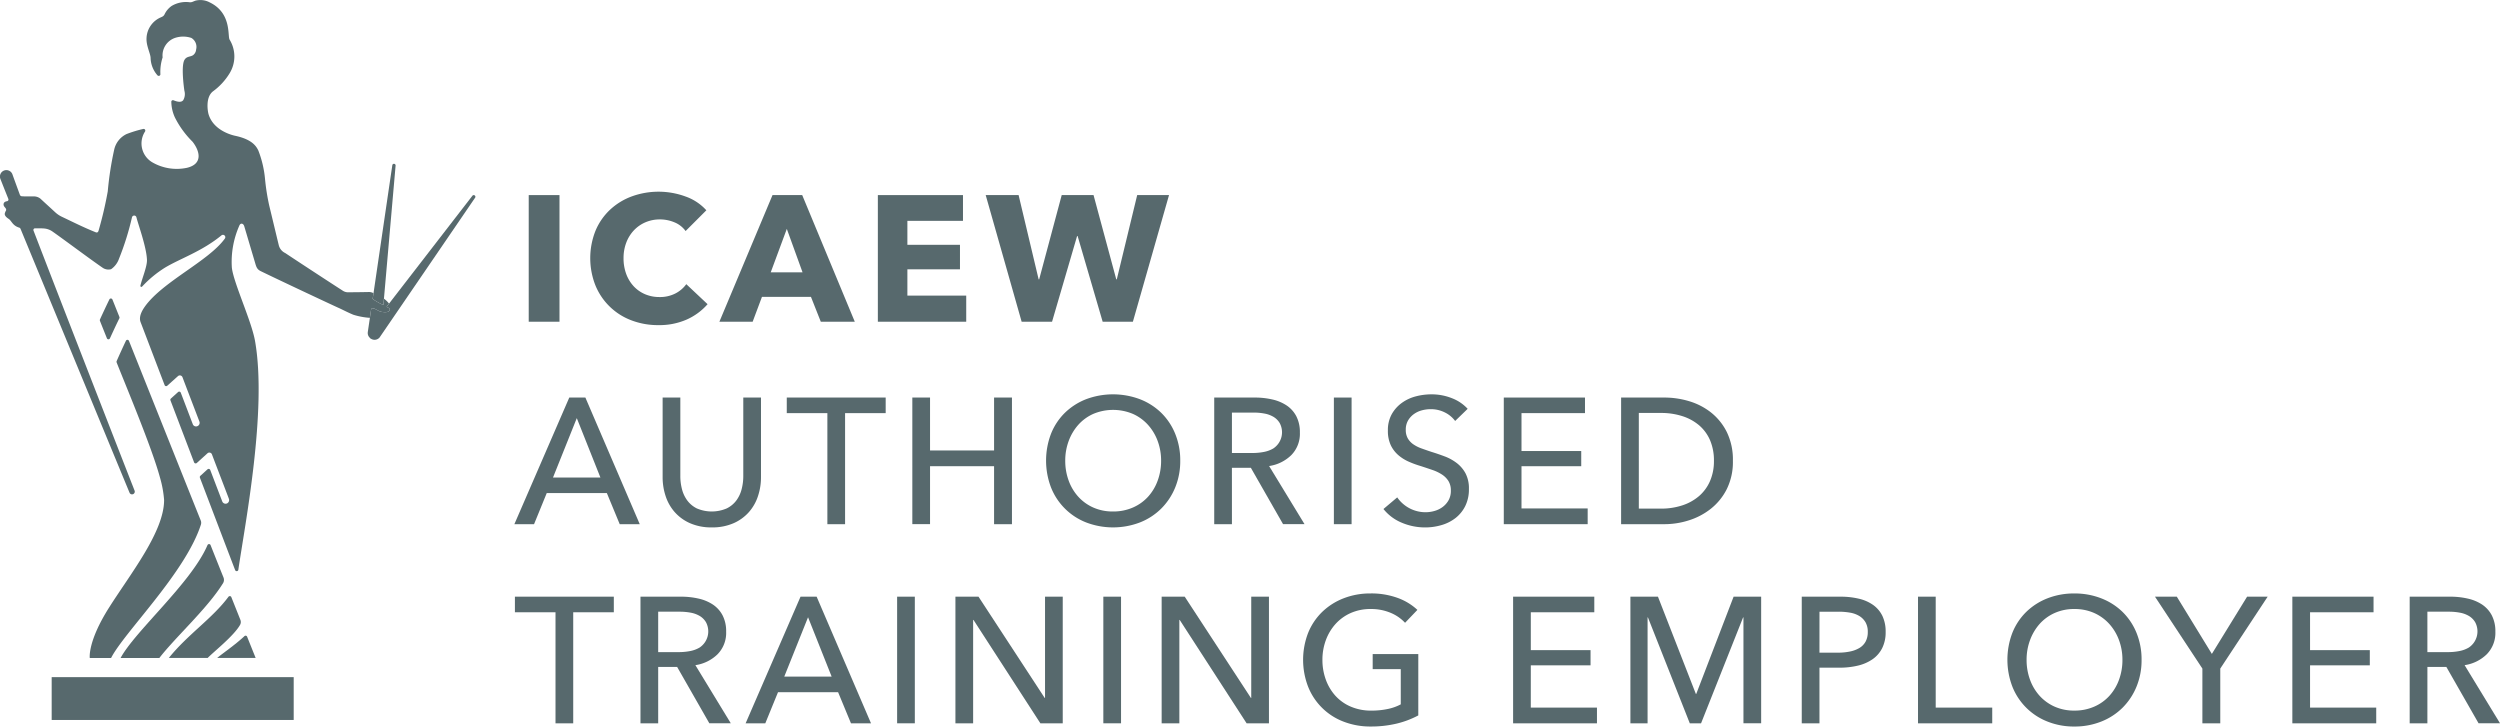 <svg xmlns="http://www.w3.org/2000/svg" viewBox="0 0 419.337 121.863">
  <g id="Layer_2" data-name="Layer 2">
    <g id="Layer_1-2" data-name="Layer 1">
      <g>
        <path d="M20.033,53.173c-.105-.253-1.073-2.695-1.173-2.924a.27.27,0,0,0-.178-.17.28.28,0,0,0-.337.15c-.5,1.026-1.147,2.407-1.574,3.347a.321.321,0,0,0,0,.259c.392,1,.857,2.145,1.158,2.9a.276.276,0,0,0,.508.023c.148-.325,1.1-2.4,1.58-3.351a.285.285,0,0,0,.013-.236" fill="#57696d"/>
        <path d="M34.78,91.486c-2.74,6.328-12.153,14.4-14.551,18.88l6.5,0c2.747-3.544,7.978-8.23,10.61-12.431a1.1,1.1,0,0,0,.172-1.015c-.569-1.4-2-5.006-2.176-5.449a.281.281,0,0,0-.374-.19.318.318,0,0,0-.177.208" fill="#57696d"/>
        <path d="M40.319,103.963c-.459-1.149-1.381-3.464-1.512-3.791a.269.269,0,0,0-.179-.172.286.286,0,0,0-.3.09c-2.669,3.617-6.82,6.308-10.011,10.273l6.516,0c1.052-1.079,4.381-3.692,5.43-5.541a.974.974,0,0,0,.057-.857" fill="#57696d"/>
        <path d="M33.685,87.337c-.177-.426-11.995-30.009-12.054-30.162A.28.28,0,0,0,21.383,57a.286.286,0,0,0-.265.165C20.6,58.26,20,59.581,19.584,60.526a.325.325,0,0,0-.013.287c1.5,3.806,5.926,14.327,7.254,19.258a18.231,18.231,0,0,1,.7,3.8c0,5.314-5.6,12.308-9.232,18.042s-3.234,8.454-3.234,8.454l3.575,0c2.184-4.3,12.441-14.248,15.067-22.376a1.048,1.048,0,0,0-.013-.649" fill="#57696d"/>
      </g>
      <path d="M40.949,106.755c-1.624,1.5-3.507,2.762-4.517,3.6l6.45.007s-1.319-3.279-1.436-3.577a.281.281,0,0,0-.275-.16.364.364,0,0,0-.222.129" fill="#57696d"/>
      <rect x="8.668" y="113.58" width="40.595" height="7.184" fill="#57696d"/>
      <g>
        <path d="M62.623,50.226a11.423,11.423,0,0,0,1.685.94c.7-8,2.034-23.217,2.049-23.4a.279.279,0,0,0-.25-.289.275.275,0,0,0-.3.223c-.02.13-2.1,14.285-3.294,22.424Z" fill="#57696d"/>
        <path d="M79.625,32.782a.276.276,0,0,0-.379.043c-.112.143-9.5,12.293-14.4,18.634.3.152.573.289.532.475-.1.458-.7.5-1.421.367-.525-.1-1.193-.7-1.557-.573-.07.024-.165.142-.176.359-.324,2.207-.535,3.64-.535,3.64l0,.025v.012h0a1.066,1.066,0,0,0,.352.9,1.034,1.034,0,0,0,.118.13c.025.018.054.021.079.037s.032.014.048.022a1.1,1.1,0,0,0,1.416-.287h0l0-.006,0,0,.014-.021S79.6,33.307,79.7,33.152A.274.274,0,0,0,79.625,32.782Z" fill="#57696d"/>
      </g>
      <path d="M62.221,52.087c.011-.217.106-.335.176-.359.364-.13,1.032.477,1.557.573.724.133,1.323.091,1.421-.367.041-.186-.231-.323-.532-.475l.413-.534a4.239,4.239,0,0,0-.473-.516c-.136-.122-.259-.219-.381-.312-.032.367-.064.727-.094,1.069a11.423,11.423,0,0,1-1.685-.94l-.115-.1.139-.944a1.51,1.51,0,0,0-.837-.2c-1.236.027-2.482.039-3.243.039a1.636,1.636,0,0,1-1.15-.314c-.59-.367-6.91-4.485-9.569-6.26a1.978,1.978,0,0,1-1.1-1.372c-.249-1-1.218-5.08-1.587-6.582a36.925,36.925,0,0,1-.706-4.464,17.532,17.532,0,0,0-1.117-4.768c-.346-.718-1.02-1.871-3.887-2.483-1.061-.227-3.741-1.136-4.475-3.637-.116-.393-.569-2.815.76-3.829A10.473,10.473,0,0,0,38.508,12.3a5.4,5.4,0,0,0,0-5.661c-.354-.621.367-4.453-3.331-6.237a3.334,3.334,0,0,0-2.4-.288c-.4.139-.621.311-.979.262a4.679,4.679,0,0,0-3,.617A3.563,3.563,0,0,0,27.6,2.411c-.162.295-.294.356-.678.524A3.956,3.956,0,0,0,24.577,6.4c-.067,1.269.657,2.567.682,3.305a4.6,4.6,0,0,0,1.16,2.937.282.282,0,0,0,.482-.249,7.782,7.782,0,0,1,.377-2.767A3.1,3.1,0,0,1,29.416,6.34a4.346,4.346,0,0,1,2.679.021,1.751,1.751,0,0,1,.8,1.95,1.29,1.29,0,0,1-.479.918c-.461.35-1.113.161-1.488.845-.551,1-.109,4.42,0,5.148a2.042,2.042,0,0,1-.2,1.592c-.339.405-.96.276-1.609.013a.3.3,0,0,0-.205-.009.267.267,0,0,0-.178.219,6.461,6.461,0,0,0,.627,2.717,15.456,15.456,0,0,0,2.938,4.021c1.159,1.474,1.843,3.7-.935,4.371A8.2,8.2,0,0,1,25.5,27.2a3.672,3.672,0,0,1-1.207-5.083.321.321,0,0,0,.035-.372.294.294,0,0,0-.318-.112,20.373,20.373,0,0,0-2.767.847,3.8,3.8,0,0,0-2.1,2.676,54.547,54.547,0,0,0-1.068,6.94,63.629,63.629,0,0,1-1.529,6.552c-.069.265-.213.425-.484.316-2.06-.827-3.817-1.719-5.7-2.611a4.457,4.457,0,0,1-1.076-.725c-1-.927-1.59-1.451-2.5-2.3a1.772,1.772,0,0,0-1.183-.384c-.679,0-1.412.016-1.933-.023a.376.376,0,0,1-.336-.246c-.464-1.263-1.12-3.064-1.255-3.448A1.076,1.076,0,0,0,.062,30c.125.319.827,2.1,1.337,3.362a.3.3,0,0,1-.016.253.3.3,0,0,1-.229.139c-.284.047-.549.185-.557.533-.01.46.566.617.413,1.028a1.884,1.884,0,0,0-.209.5c-.05.312.218.618.655.9.482.308.618,1.088,1.7,1.447a.389.389,0,0,1,.31.274c1.577,3.814,17.8,43.116,18.267,44.218a.454.454,0,0,0,.645.207.462.462,0,0,0,.2-.557c-.559-1.417-11.466-29.348-16.961-43.635a.272.272,0,0,1,.027-.243.253.253,0,0,1,.232-.124c.452,0,1.083-.02,1.605.031a2.865,2.865,0,0,1,1.38.543c1.77,1.236,6.482,4.761,8.405,6.069a1.727,1.727,0,0,0,1.364.211,3.537,3.537,0,0,0,1.326-1.744,46.2,46.2,0,0,0,2.183-6.962.385.385,0,0,1,.364-.292.379.379,0,0,1,.377.271c.25,1.091,1.7,4.99,1.772,7.175.036,1.081-.813,3.08-1.1,4.3a.176.176,0,0,0,.079.2.169.169,0,0,0,.2-.03,19,19,0,0,1,3.813-3.163c2.623-1.574,6.189-2.718,9.5-5.429a.395.395,0,0,1,.556.557c-2.732,3.774-10.407,7.189-13.4,11.385-1.083,1.52-.83,2.318-.7,2.657.6,1.559,3.191,8.373,4.011,10.512a.275.275,0,0,0,.449.1c.385-.346,1.349-1.21,1.78-1.594a.474.474,0,0,1,.763.159c.5,1.331,2.434,6.37,2.839,7.437a.6.6,0,0,1-.315.779.58.58,0,0,1-.8-.351c-.3-.778-1.6-4.207-2.009-5.265a.282.282,0,0,0-.453-.092c-.293.265-.778.7-1.2,1.085a.271.271,0,0,0-.072.308c.18.475,3.53,9.27,3.967,10.405a.286.286,0,0,0,.449.095c.387-.354,1.59-1.439,1.807-1.64a.467.467,0,0,1,.747.231c.5,1.326,2.39,6.246,2.823,7.395a.62.62,0,0,1-.3.793.6.6,0,0,1-.806-.328c-.287-.747-1.768-4.629-2.023-5.3a.289.289,0,0,0-.436-.1c-.091.082-.833.761-1.213,1.1a.289.289,0,0,0-.071.328c2.671,7.006,5.682,14.93,5.908,15.489a.272.272,0,0,0,.325.168.282.282,0,0,0,.21-.236c1.085-7.474,4.865-26.753,2.792-38.4-.6-3.35-3.6-9.738-3.881-12.256a15.031,15.031,0,0,1,1.246-7.045c.194-.5.673-.437.834.1.386,1.287,1.33,4.485,1.737,5.849.276.929.339,1.342,1.052,1.687,3.672,1.784,12.5,5.919,12.99,6.129s1.713.851,2.544,1.18a12.2,12.2,0,0,0,2.75.511C62.1,52.934,62.155,52.531,62.221,52.087Z" fill="#57696d"/>
      <g>
        <path d="M88.685,53.964V32.724h5.161v21.24Z" fill="#57696d"/>
        <path d="M115.205,53.589a11.369,11.369,0,0,1-4.77.945,12.436,12.436,0,0,1-4.544-.81,10.491,10.491,0,0,1-6.016-5.85,12.45,12.45,0,0,1,.016-9.18,10.25,10.25,0,0,1,2.445-3.525A10.837,10.837,0,0,1,106,32.933a13.128,13.128,0,0,1,8.955.016,8.478,8.478,0,0,1,3.524,2.324L115,38.754a4.3,4.3,0,0,0-1.891-1.47,6.265,6.265,0,0,0-2.4-.48,6.082,6.082,0,0,0-2.475.495,5.8,5.8,0,0,0-1.934,1.365,6.237,6.237,0,0,0-1.261,2.055,7.273,7.273,0,0,0-.449,2.594,7.492,7.492,0,0,0,.449,2.641,6.16,6.16,0,0,0,1.246,2.055,5.593,5.593,0,0,0,1.9,1.335,6.061,6.061,0,0,0,2.43.48,5.651,5.651,0,0,0,2.67-.6,5.177,5.177,0,0,0,1.83-1.56l3.57,3.359A10.1,10.1,0,0,1,115.205,53.589Z" fill="#57696d"/>
        <path d="M137.676,53.964l-1.651-4.17h-8.218l-1.561,4.17h-5.58l8.91-21.24h4.981l8.819,21.24Zm-5.7-15.571-2.7,7.29h5.34Z" fill="#57696d"/>
        <path d="M147.246,53.964V32.724h14.279v4.32H152.2v4.019h8.821v4.111H152.2v4.41h9.87v4.38Z" fill="#57696d"/>
        <path d="M190.025,53.964h-5.07l-4.2-14.37h-.09l-4.2,14.37h-5.1l-6.029-21.24h5.519l3.36,14.129h.091l3.78-14.129h5.34l3.809,14.129h.091l3.42-14.129h5.34Z" fill="#57696d"/>
      </g>
      <g>
        <path d="M89.579,87.923h-3.3l9.21-21.24h2.7l9.12,21.24h-3.36l-2.16-5.22H91.709Zm3.18-7.83h7.95l-3.96-9.96Z" fill="#57696d"/>
        <path d="M119.4,88.464a8.819,8.819,0,0,1-3.66-.706,7.389,7.389,0,0,1-2.58-1.875,7.642,7.642,0,0,1-1.515-2.685,10.019,10.019,0,0,1-.5-3.134V66.683h2.97v13.2a8.685,8.685,0,0,0,.27,2.145,5.453,5.453,0,0,0,.885,1.905,4.46,4.46,0,0,0,1.62,1.35,6.359,6.359,0,0,0,4.995,0,4.43,4.43,0,0,0,1.635-1.35,5.453,5.453,0,0,0,.885-1.905,8.685,8.685,0,0,0,.27-2.145v-13.2h2.97V80.064a10.019,10.019,0,0,1-.5,3.134,7.642,7.642,0,0,1-1.515,2.685,7.389,7.389,0,0,1-2.58,1.875A8.819,8.819,0,0,1,119.4,88.464Z" fill="#57696d"/>
        <path d="M141.749,87.923h-2.97V69.294h-6.81V66.683h16.59v2.611h-6.81Z" fill="#57696d"/>
        <path d="M153.029,66.683H156v8.881h10.74V66.683h3v21.24h-3V78.2H156v9.72h-2.97Z" fill="#57696d"/>
        <path d="M197.968,77.274a11.64,11.64,0,0,1-.855,4.515,10.69,10.69,0,0,1-2.355,3.539,10.542,10.542,0,0,1-3.57,2.31,12.63,12.63,0,0,1-8.985,0,10.408,10.408,0,0,1-5.9-5.849,12.635,12.635,0,0,1,0-9.06,10.21,10.21,0,0,1,2.34-3.511,10.668,10.668,0,0,1,3.555-2.265,12.878,12.878,0,0,1,8.985,0,10.634,10.634,0,0,1,3.57,2.265,10.389,10.389,0,0,1,2.355,3.511A11.717,11.717,0,0,1,197.968,77.274Zm-3.21,0a9.424,9.424,0,0,0-.57-3.286,8.339,8.339,0,0,0-1.62-2.714,7.574,7.574,0,0,0-2.535-1.846,8.563,8.563,0,0,0-6.66,0,7.416,7.416,0,0,0-2.52,1.846,8.481,8.481,0,0,0-1.605,2.714,9.424,9.424,0,0,0-.57,3.286,9.627,9.627,0,0,0,.57,3.33,8.14,8.14,0,0,0,1.62,2.715,7.516,7.516,0,0,0,2.52,1.814,7.955,7.955,0,0,0,3.3.661,8.164,8.164,0,0,0,3.33-.661,7.441,7.441,0,0,0,2.55-1.814,8.14,8.14,0,0,0,1.62-2.715A9.627,9.627,0,0,0,194.758,77.274Z" fill="#57696d"/>
        <path d="M206.638,87.923h-2.97V66.683h6.811a13.034,13.034,0,0,1,2.909.316A7.2,7.2,0,0,1,215.8,68a4.933,4.933,0,0,1,1.635,1.815,5.77,5.77,0,0,1,.6,2.745,5.106,5.106,0,0,1-1.441,3.779,6.7,6.7,0,0,1-3.72,1.83l5.94,9.75h-3.6l-5.4-9.45h-3.18Zm0-11.939h3.421a9.941,9.941,0,0,0,1.949-.181,4.908,4.908,0,0,0,1.575-.585,3.253,3.253,0,0,0,1.065-4.259,3.018,3.018,0,0,0-1.035-1.036,4.581,4.581,0,0,0-1.515-.555,9.891,9.891,0,0,0-1.829-.165h-3.631Z" fill="#57696d"/>
        <path d="M226.708,87.923h-2.97V66.683h2.97Z" fill="#57696d"/>
        <path d="M244.078,70.613a4.743,4.743,0,0,0-1.71-1.424,5.239,5.239,0,0,0-2.43-.556,5.7,5.7,0,0,0-1.455.2,4.023,4.023,0,0,0-1.335.631,3.478,3.478,0,0,0-.975,1.08,3.023,3.023,0,0,0-.375,1.545,2.823,2.823,0,0,0,.345,1.455,3.138,3.138,0,0,0,.93.989,5.928,5.928,0,0,0,1.38.69q.795.287,1.695.585,1.08.332,2.19.75a7.876,7.876,0,0,1,2.01,1.111,5.463,5.463,0,0,1,1.47,1.724,5.4,5.4,0,0,1,.57,2.625,6.274,6.274,0,0,1-.615,2.866,5.854,5.854,0,0,1-1.635,2.009,6.928,6.928,0,0,1-2.355,1.185,9.74,9.74,0,0,1-2.745.391,10.021,10.021,0,0,1-3.885-.781,7.7,7.7,0,0,1-3.1-2.309l2.31-1.951a5.771,5.771,0,0,0,4.74,2.491,5.542,5.542,0,0,0,1.5-.211,4.214,4.214,0,0,0,1.365-.659,3.644,3.644,0,0,0,1-1.125,3.221,3.221,0,0,0,.39-1.636,2.969,2.969,0,0,0-.405-1.605,3.571,3.571,0,0,0-1.095-1.094,7.177,7.177,0,0,0-1.605-.765q-.915-.315-1.935-.646a16.546,16.546,0,0,1-2.01-.734,6.972,6.972,0,0,1-1.77-1.111,5.126,5.126,0,0,1-1.26-1.664,5.62,5.62,0,0,1-.48-2.461,5.464,5.464,0,0,1,.645-2.73,5.882,5.882,0,0,1,1.68-1.889,7,7,0,0,1,2.34-1.1,10.273,10.273,0,0,1,2.625-.344,9.153,9.153,0,0,1,3.48.659,6.95,6.95,0,0,1,2.61,1.77Z" fill="#57696d"/>
        <path d="M255.208,85.283h11.1v2.64h-14.07V66.683h13.62v2.611h-10.65v6.359h10.02V78.2h-10.02Z" fill="#57696d"/>
        <path d="M271.917,66.683h7.291a14.407,14.407,0,0,1,4.08.6,11.006,11.006,0,0,1,3.69,1.89,9.7,9.7,0,0,1,2.669,3.3,10.572,10.572,0,0,1,1.02,4.83,10.252,10.252,0,0,1-1.02,4.725,9.855,9.855,0,0,1-2.669,3.3,11.47,11.47,0,0,1-3.69,1.95,13.447,13.447,0,0,1-4.08.645h-7.291Zm2.97,18.631h3.72a11.313,11.313,0,0,0,3.556-.54,8.221,8.221,0,0,0,2.819-1.56,7,7,0,0,0,1.846-2.52,8.353,8.353,0,0,0,.659-3.391,8.6,8.6,0,0,0-.659-3.48,6.863,6.863,0,0,0-1.846-2.5,8.164,8.164,0,0,0-2.819-1.53,11.581,11.581,0,0,0-3.556-.526h-3.72Z" fill="#57696d"/>
        <path d="M96.149,121.323h-2.97V102.694h-6.81v-2.611h16.59v2.611h-6.81Z" fill="#57696d"/>
        <path d="M110.4,121.323h-2.97v-21.24h6.81a13.043,13.043,0,0,1,2.91.316,7.217,7.217,0,0,1,2.415,1,4.941,4.941,0,0,1,1.635,1.815,5.771,5.771,0,0,1,.6,2.746,5.109,5.109,0,0,1-1.44,3.779,6.7,6.7,0,0,1-3.72,1.83l5.94,9.75h-3.6l-5.4-9.45H110.4Zm0-11.94h3.42a9.946,9.946,0,0,0,1.95-.18,4.908,4.908,0,0,0,1.575-.585,3.256,3.256,0,0,0,1.065-4.259,3.018,3.018,0,0,0-1.035-1.036,4.581,4.581,0,0,0-1.515-.555,9.894,9.894,0,0,0-1.83-.165H110.4Z" fill="#57696d"/>
        <path d="M128.368,121.323h-3.3l9.21-21.24h2.7l9.12,21.24h-3.36l-2.16-5.219H130.5Zm3.18-7.83h7.95l-3.96-9.96Z" fill="#57696d"/>
        <path d="M153.448,121.323h-2.969v-21.24h2.969Z" fill="#57696d"/>
        <path d="M175.228,117.064h.06V100.083h2.97v21.24h-3.75l-11.22-17.339h-.06v17.339h-2.97v-21.24h3.87Z" fill="#57696d"/>
        <path d="M188.038,121.323h-2.97v-21.24h2.97Z" fill="#57696d"/>
        <path d="M209.817,117.064h.06V100.083h2.971v21.24H209.1l-11.221-17.339h-.06v17.339h-2.969v-21.24h3.87Z" fill="#57696d"/>
        <path d="M235.677,104.464a6.9,6.9,0,0,0-2.445-1.681,8.408,8.408,0,0,0-3.315-.63,8.115,8.115,0,0,0-3.36.675,7.533,7.533,0,0,0-2.55,1.845,8.355,8.355,0,0,0-1.62,2.715,9.423,9.423,0,0,0-.57,3.285,9.619,9.619,0,0,0,.57,3.33,8.14,8.14,0,0,0,1.62,2.715,7.376,7.376,0,0,0,2.58,1.815,8.533,8.533,0,0,0,3.42.661,13.113,13.113,0,0,0,2.76-.271,8.046,8.046,0,0,0,2.19-.779v-5.91h-4.71v-2.521h7.65V120a15.308,15.308,0,0,1-3.66,1.38,18.32,18.32,0,0,1-4.32.48,12.328,12.328,0,0,1-4.575-.825,10.336,10.336,0,0,1-5.925-5.849,12.531,12.531,0,0,1,.015-9.06,10.282,10.282,0,0,1,2.37-3.511,10.8,10.8,0,0,1,3.585-2.265,12.263,12.263,0,0,1,4.5-.809,12.854,12.854,0,0,1,4.545.75,9.656,9.656,0,0,1,3.315,2.009Z" fill="#57696d"/>
        <path d="M256.767,118.684h11.1v2.639H253.8v-21.24h13.62v2.611h-10.65v6.359h10.02V111.6h-10.02Z" fill="#57696d"/>
        <path d="M284.457,116.4h.06l6.27-16.32h4.62v21.24h-2.97V103.564h-.06l-7.05,17.759h-1.89l-7.02-17.759h-.06v17.759h-2.88v-21.24h4.62Z" fill="#57696d"/>
        <path d="M302.217,100.083h6.48a13.19,13.19,0,0,1,3.12.345,6.769,6.769,0,0,1,2.4,1.065,4.872,4.872,0,0,1,1.531,1.83,6.074,6.074,0,0,1,.54,2.67,5.921,5.921,0,0,1-.585,2.73,5.024,5.024,0,0,1-1.62,1.86,7.25,7.25,0,0,1-2.46,1.066,13.114,13.114,0,0,1-3.076.344h-3.36v9.33h-2.97Zm2.97,9.391h3.15a9.589,9.589,0,0,0,2-.2,4.952,4.952,0,0,0,1.574-.6,2.815,2.815,0,0,0,1.02-1.065,3.342,3.342,0,0,0,.361-1.62,3.166,3.166,0,0,0-.375-1.6,3.031,3.031,0,0,0-1.021-1.049,4.383,4.383,0,0,0-1.545-.571,10.908,10.908,0,0,0-1.95-.165h-3.21Z" fill="#57696d"/>
        <path d="M324.686,118.684h9.481v2.639H321.716v-21.24h2.97Z" fill="#57696d"/>
        <path d="M359.216,110.673a11.642,11.642,0,0,1-.855,4.516,10.7,10.7,0,0,1-2.355,3.54,10.585,10.585,0,0,1-3.57,2.309,12.045,12.045,0,0,1-4.5.825,11.92,11.92,0,0,1-4.484-.825,10.4,10.4,0,0,1-5.9-5.849,12.635,12.635,0,0,1,0-9.06,10.21,10.21,0,0,1,2.34-3.511,10.672,10.672,0,0,1,3.556-2.265,12.136,12.136,0,0,1,4.484-.809,12.263,12.263,0,0,1,4.5.809,10.634,10.634,0,0,1,3.57,2.265,10.375,10.375,0,0,1,2.355,3.511A11.719,11.719,0,0,1,359.216,110.673Zm-3.21,0a9.423,9.423,0,0,0-.57-3.285,8.355,8.355,0,0,0-1.62-2.715,7.578,7.578,0,0,0-2.534-1.845,8.016,8.016,0,0,0-3.346-.675,7.928,7.928,0,0,0-3.314.675,7.418,7.418,0,0,0-2.521,1.845,8.495,8.495,0,0,0-1.6,2.715,9.4,9.4,0,0,0-.571,3.285A9.6,9.6,0,0,0,340.5,114a8.107,8.107,0,0,0,1.62,2.715,7.5,7.5,0,0,0,2.519,1.815,7.955,7.955,0,0,0,3.3.661,8.164,8.164,0,0,0,3.33-.661,7.443,7.443,0,0,0,2.55-1.815,8.14,8.14,0,0,0,1.62-2.715A9.619,9.619,0,0,0,356.006,110.673Z" fill="#57696d"/>
        <path d="M372.417,121.323h-3v-9.179l-7.951-12.061h3.66l5.88,9.6,5.911-9.6h3.449l-7.949,12.061Z" fill="#57696d"/>
        <path d="M387.476,118.684h11.1v2.639H384.506v-21.24h13.62v2.611h-10.65v6.359H397.5V111.6H387.476Z" fill="#57696d"/>
        <path d="M407.157,121.323h-2.97v-21.24H411a13.043,13.043,0,0,1,2.91.316,7.217,7.217,0,0,1,2.415,1,4.95,4.95,0,0,1,1.635,1.815,5.771,5.771,0,0,1,.6,2.746,5.109,5.109,0,0,1-1.44,3.779,6.7,6.7,0,0,1-3.72,1.83l5.94,9.75h-3.6l-5.4-9.45h-3.18Zm0-11.94h3.42a9.946,9.946,0,0,0,1.95-.18,4.917,4.917,0,0,0,1.575-.585,3.256,3.256,0,0,0,1.065-4.259,3.018,3.018,0,0,0-1.035-1.036,4.581,4.581,0,0,0-1.515-.555,9.894,9.894,0,0,0-1.83-.165h-3.63Z" fill="#57696d"/>
      </g>
    </g>
  </g>
</svg>
